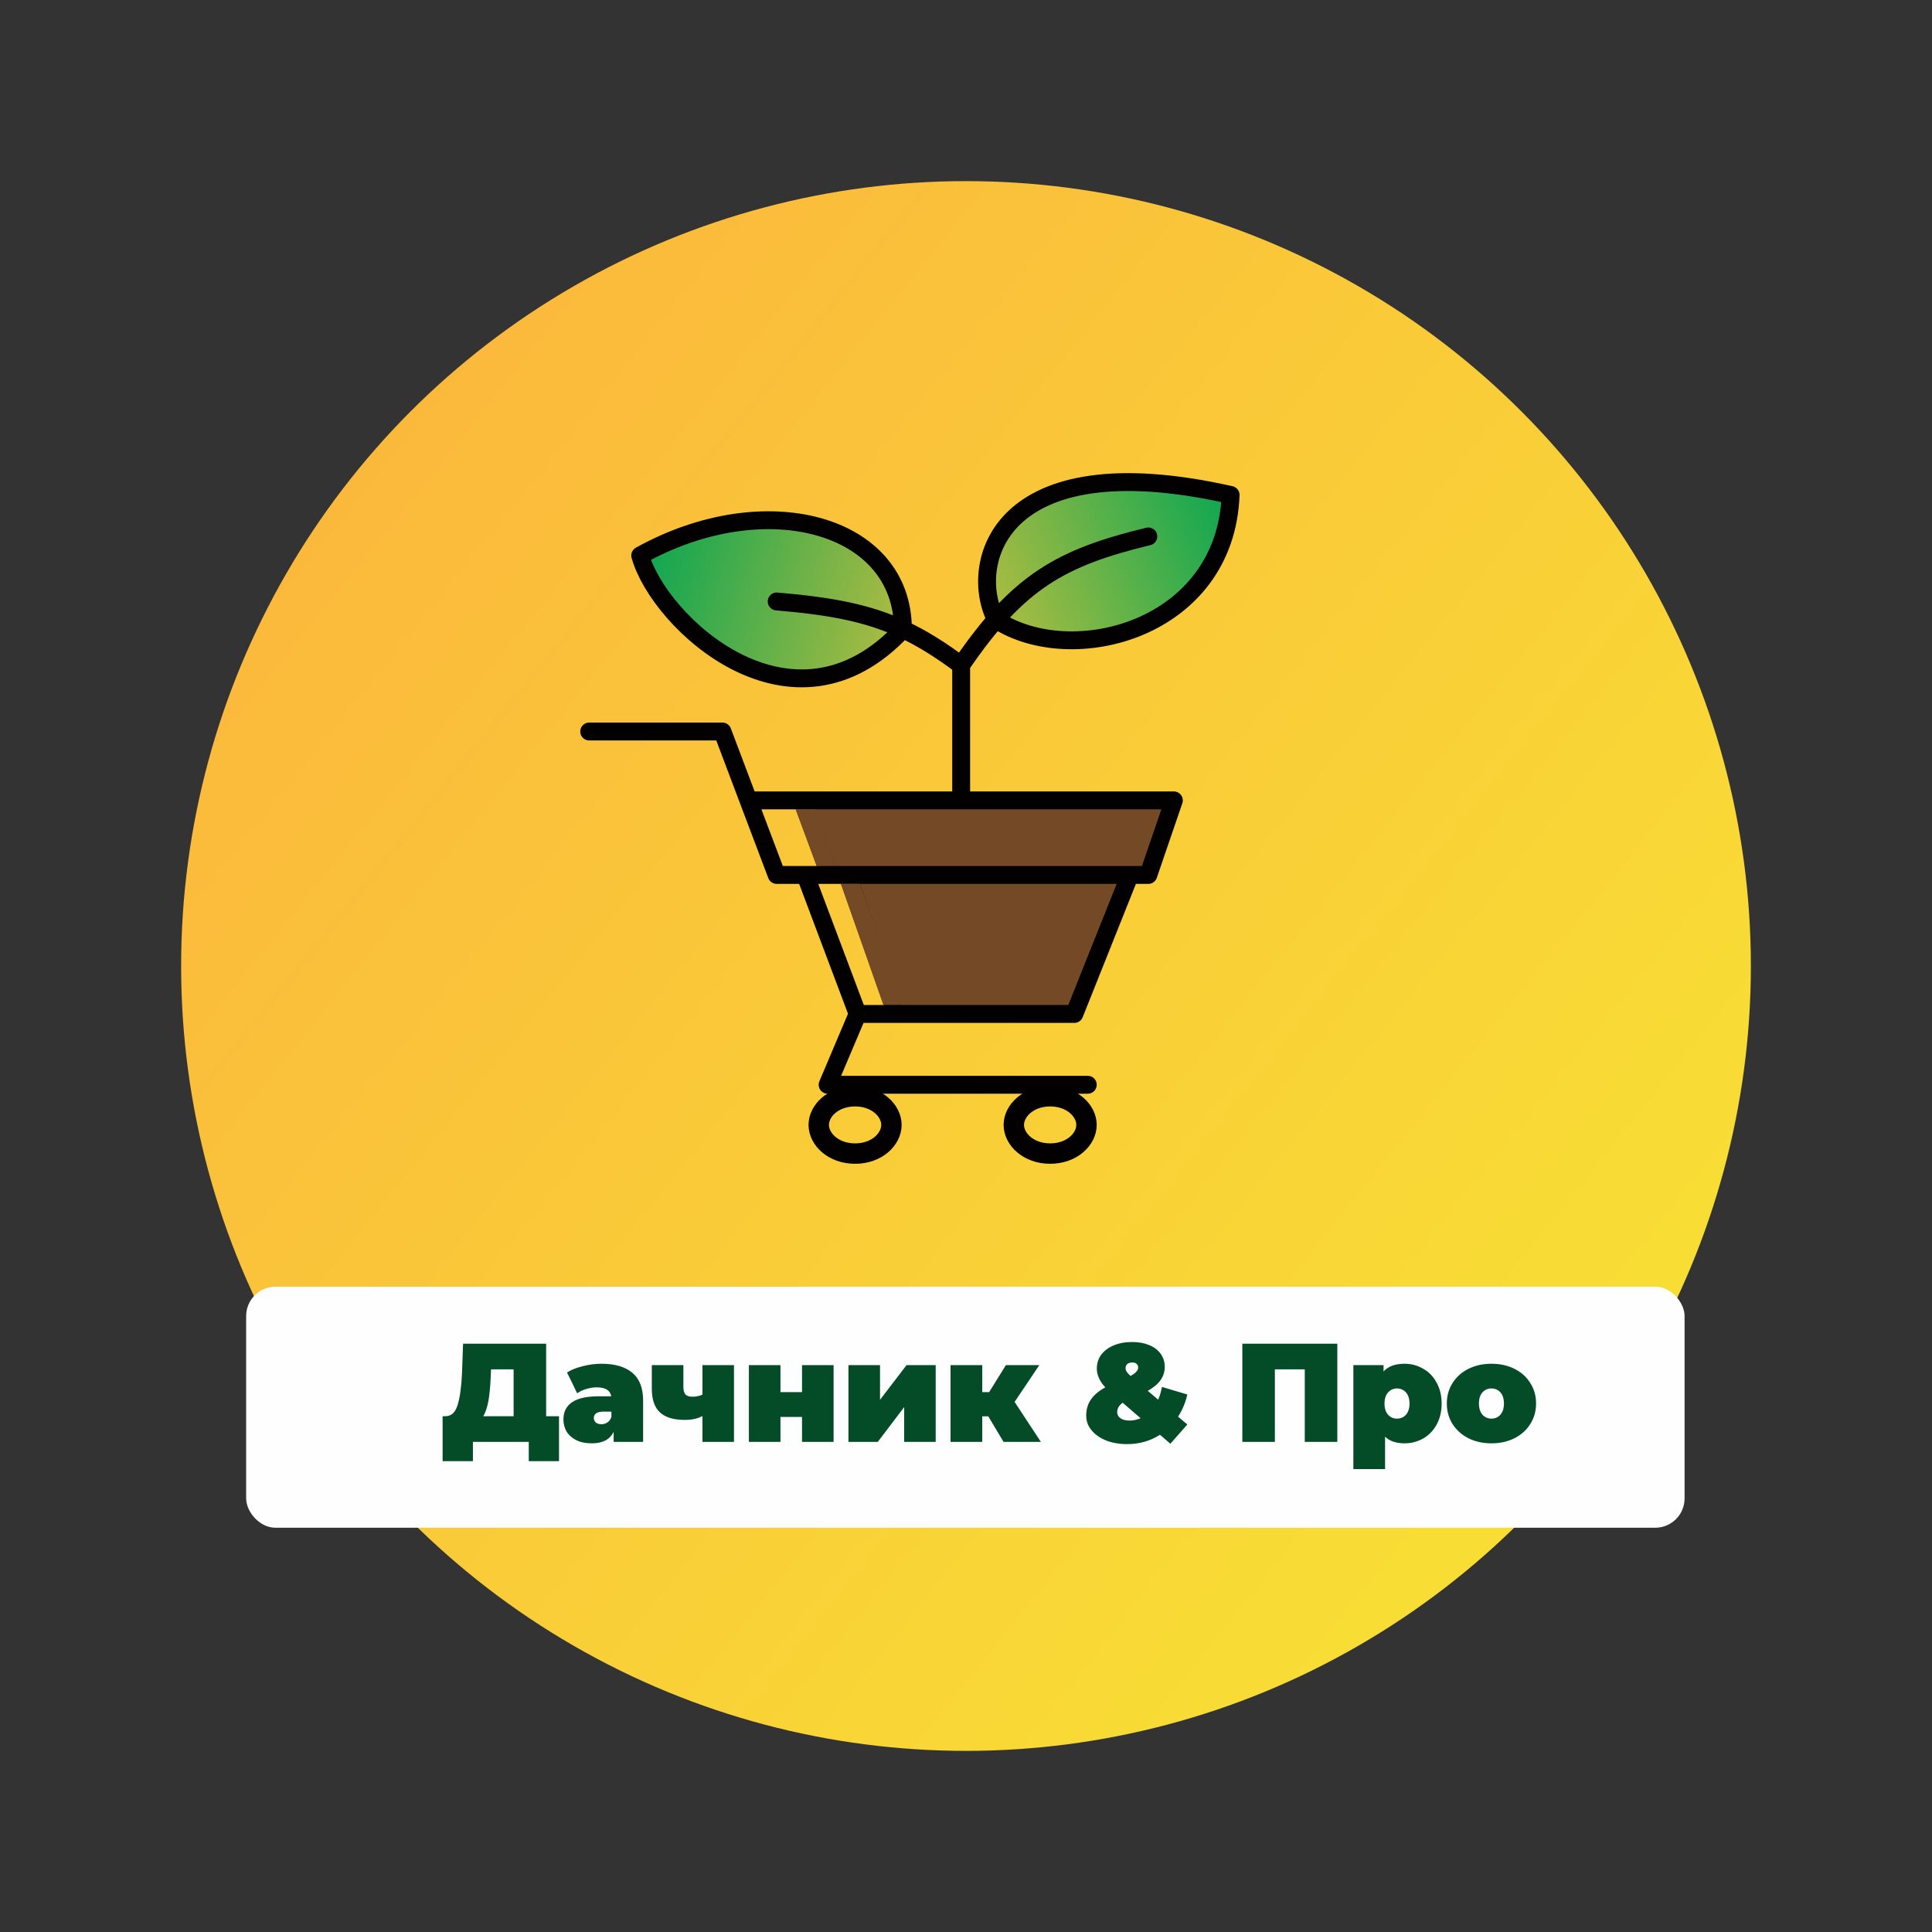 <?xml version="1.0" encoding="UTF-8"?> <svg xmlns="http://www.w3.org/2000/svg" width="32" height="32" viewBox="0 0 32 32" fill="none"><rect x="0" y="0" width="32" height="32" fill="#333333" stroke="none"/> <circle cx="16" cy="16" r="13" fill="url(#paint0_linear_101_41)"></circle> <path d="M14.955 10.423C14.955 8.673 12.674 8.05 10.604 9.201C10.91 10.307 13.128 12.391 14.955 10.423Z" fill="url(#paint1_linear_101_41)"></path> <path d="M20.383 8.198C16.496 7.322 16.032 9.37 16.496 10.263C17.742 11.086 20.298 10.437 20.383 8.198Z" fill="url(#paint2_linear_101_41)"></path> <path d="M19.02 14.492L19.443 13.257H15.92H13.286L13.74 14.492H14.036H18.714H19.02Z" fill="#744A26"></path> <path d="M17.795 16.794L18.714 14.492H14.036L14.849 16.794H17.795Z" fill="#744A26"></path> <path d="M9.759 12.116H11.966L12.397 13.257M12.397 13.257L12.864 14.492H13.339M12.397 13.257H13.286M13.339 14.492L14.205 16.794M13.339 14.492H13.74M14.205 16.794L13.708 17.967H18.017M14.205 16.794H14.849M18.714 14.492H19.02L19.443 13.257H15.92M18.714 14.492L17.795 16.794H14.849M18.714 14.492H14.036M15.92 13.257V11.018M15.92 13.257H13.286M15.92 11.018C16.867 9.627 17.581 9.234 19.02 8.885M15.92 11.018C15.577 10.762 15.271 10.57 14.955 10.423M12.864 9.962C13.774 10.039 14.38 10.156 14.955 10.423M14.955 10.423C14.955 8.673 12.674 8.05 10.604 9.201C10.91 10.307 13.128 12.391 14.955 10.423ZM13.286 13.257L13.74 14.492M13.74 14.492H14.036M14.036 14.492L14.849 16.794M20.383 8.198C16.496 7.322 16.032 9.37 16.496 10.263C17.742 11.086 20.298 10.437 20.383 8.198Z" stroke="#020000" stroke-width="0.296" stroke-linecap="round" stroke-linejoin="round"></path> <path d="M14.765 18.632C14.765 18.867 14.525 19.107 14.163 19.107C13.801 19.107 13.561 18.867 13.561 18.632C13.561 18.397 13.801 18.157 14.163 18.157C14.525 18.157 14.765 18.397 14.765 18.632Z" stroke="#020000" stroke-width="0.338"></path> <path d="M17.996 18.632C17.996 18.867 17.756 19.107 17.394 19.107C17.032 19.107 16.792 18.867 16.792 18.632C16.792 18.397 17.032 18.157 17.394 18.157C17.756 18.157 17.996 18.397 17.996 18.632Z" stroke="#020000" stroke-width="0.338"></path> <path d="M13.498 13.413H13.191L13.536 14.333H13.832L13.498 13.413Z" fill="#744A26" stroke="#744A26" stroke-width="0.021" stroke-linecap="round"></path> <path d="M14.236 14.648H13.941L14.638 16.634H14.954L14.236 14.648Z" fill="#744A26" stroke="#744A26" stroke-width="0.021" stroke-linecap="round"></path> <rect x="4.077" y="21.312" width="23.825" height="3.992" rx="0.486" fill="#FEFEFE"></rect> <path d="M9.259 23.457V24.201H8.758V23.882H7.833V24.201H7.331V23.457H7.377C7.472 23.457 7.539 23.398 7.577 23.278C7.616 23.159 7.641 22.983 7.652 22.751L7.67 22.256H9.046V23.457H9.259ZM8.128 22.797C8.122 22.954 8.109 23.087 8.091 23.197C8.072 23.305 8.043 23.392 8.005 23.457H8.507V22.681H8.133L8.128 22.797ZM9.964 22.588C10.187 22.588 10.357 22.639 10.475 22.739C10.593 22.838 10.652 22.992 10.652 23.199V23.882H10.164V23.715C10.103 23.842 9.983 23.906 9.804 23.906C9.703 23.906 9.617 23.889 9.546 23.854C9.476 23.819 9.423 23.772 9.385 23.713C9.35 23.652 9.332 23.585 9.332 23.511C9.332 23.385 9.38 23.29 9.476 23.225C9.572 23.16 9.718 23.127 9.913 23.127H10.124C10.107 23.028 10.027 22.979 9.885 22.979C9.828 22.979 9.77 22.988 9.711 23.006C9.652 23.023 9.601 23.047 9.56 23.078L9.392 22.732C9.465 22.687 9.553 22.652 9.655 22.628C9.759 22.601 9.862 22.588 9.964 22.588ZM9.962 23.59C9.999 23.59 10.032 23.579 10.062 23.559C10.091 23.539 10.113 23.509 10.127 23.469V23.381H9.996C9.89 23.381 9.836 23.416 9.836 23.487C9.836 23.517 9.847 23.542 9.869 23.562C9.892 23.58 9.923 23.59 9.962 23.59ZM12.157 22.611V23.882H11.635V23.453C11.56 23.496 11.463 23.518 11.342 23.518C11.158 23.518 11.021 23.477 10.931 23.394C10.841 23.311 10.796 23.179 10.796 23V22.611H11.319V22.965C11.319 23.028 11.33 23.072 11.354 23.097C11.378 23.122 11.416 23.134 11.467 23.134C11.529 23.134 11.585 23.123 11.635 23.099V22.611H12.157ZM12.404 22.611H12.927V23.058H13.284V22.611H13.807V23.882H13.284V23.469H12.927V23.882H12.404V22.611ZM14.053 22.611H14.576V23.185L15.015 22.611H15.498V23.882H14.976V23.306L14.539 23.882H14.053V22.611ZM16.369 23.459H16.269V23.882H15.744V22.611H16.269V23.058H16.383L16.661 22.611H17.214L16.805 23.22L17.24 23.882H16.622L16.369 23.459ZM19.666 23.097C19.635 23.233 19.584 23.356 19.512 23.464L19.666 23.594L19.385 23.913L19.213 23.764C19.052 23.868 18.87 23.919 18.669 23.919C18.54 23.919 18.424 23.899 18.32 23.859C18.218 23.817 18.138 23.761 18.079 23.689C18.02 23.618 17.991 23.538 17.991 23.448C17.991 23.346 18.016 23.257 18.067 23.183C18.118 23.107 18.198 23.039 18.307 22.979C18.214 22.879 18.167 22.776 18.167 22.667C18.167 22.581 18.191 22.505 18.239 22.439C18.289 22.373 18.358 22.321 18.446 22.284C18.534 22.247 18.637 22.228 18.753 22.228C18.86 22.228 18.953 22.245 19.034 22.279C19.116 22.312 19.179 22.36 19.224 22.423C19.269 22.485 19.292 22.557 19.292 22.639C19.292 22.721 19.268 22.795 19.222 22.86C19.177 22.924 19.107 22.982 19.011 23.037L19.183 23.183C19.21 23.121 19.231 23.051 19.245 22.972L19.666 23.097ZM18.755 22.567C18.719 22.567 18.692 22.576 18.671 22.593C18.653 22.61 18.643 22.632 18.643 22.66C18.643 22.68 18.649 22.7 18.66 22.718C18.672 22.737 18.694 22.761 18.725 22.79C18.81 22.744 18.852 22.697 18.852 22.651C18.852 22.626 18.844 22.606 18.827 22.591C18.81 22.575 18.786 22.567 18.755 22.567ZM18.709 23.529C18.77 23.529 18.832 23.516 18.892 23.49L18.595 23.234C18.534 23.277 18.504 23.329 18.504 23.39C18.504 23.43 18.522 23.463 18.558 23.49C18.595 23.516 18.645 23.529 18.709 23.529ZM22.15 22.256V23.882H21.611V22.681H21.116V23.882H20.577V22.256H22.15ZM23.264 22.588C23.376 22.588 23.478 22.615 23.571 22.67C23.666 22.722 23.74 22.799 23.794 22.9C23.85 23 23.878 23.116 23.878 23.248C23.878 23.38 23.85 23.496 23.794 23.597C23.74 23.696 23.666 23.772 23.571 23.827C23.478 23.879 23.376 23.906 23.264 23.906C23.123 23.906 23.016 23.869 22.941 23.796V24.333H22.416V22.611H22.916V22.716C22.992 22.631 23.108 22.588 23.264 22.588ZM23.139 23.497C23.199 23.497 23.249 23.475 23.288 23.432C23.326 23.388 23.346 23.327 23.346 23.248C23.346 23.169 23.326 23.108 23.288 23.064C23.249 23.02 23.199 22.997 23.139 22.997C23.078 22.997 23.029 23.02 22.99 23.064C22.951 23.108 22.932 23.169 22.932 23.248C22.932 23.327 22.951 23.388 22.99 23.432C23.029 23.475 23.078 23.497 23.139 23.497ZM24.703 23.906C24.562 23.906 24.435 23.878 24.322 23.822C24.21 23.765 24.123 23.686 24.059 23.587C23.996 23.487 23.964 23.373 23.964 23.246C23.964 23.119 23.996 23.006 24.059 22.907C24.123 22.806 24.21 22.728 24.322 22.672C24.435 22.616 24.562 22.588 24.703 22.588C24.845 22.588 24.972 22.616 25.084 22.672C25.197 22.728 25.284 22.806 25.346 22.907C25.41 23.006 25.442 23.119 25.442 23.246C25.442 23.373 25.41 23.487 25.346 23.587C25.284 23.686 25.197 23.765 25.084 23.822C24.972 23.878 24.845 23.906 24.703 23.906ZM24.703 23.497C24.763 23.497 24.813 23.475 24.852 23.432C24.89 23.387 24.91 23.325 24.91 23.246C24.91 23.167 24.89 23.106 24.852 23.062C24.813 23.019 24.763 22.997 24.703 22.997C24.642 22.997 24.593 23.019 24.554 23.062C24.515 23.106 24.496 23.167 24.496 23.246C24.496 23.325 24.515 23.387 24.554 23.432C24.593 23.475 24.642 23.497 24.703 23.497Z" fill="#044C28"></path> <defs> <linearGradient id="paint0_linear_101_41" x1="5.608" y1="7.013" x2="26.698" y2="23.973" gradientUnits="userSpaceOnUse"> <stop stop-color="#FBB83C"></stop> <stop offset="1" stop-color="#F8DF34"></stop> </linearGradient> <linearGradient id="paint1_linear_101_41" x1="10.572" y1="9.191" x2="15.06" y2="10.458" gradientUnits="userSpaceOnUse"> <stop stop-color="#0BA652"></stop> <stop offset="1" stop-color="#0BA652" stop-opacity="0.3"></stop> </linearGradient> <linearGradient id="paint2_linear_101_41" x1="20.383" y1="8.143" x2="16.243" y2="10.023" gradientUnits="userSpaceOnUse"> <stop stop-color="#0BA652"></stop> <stop offset="1" stop-color="#0BA652" stop-opacity="0.3"></stop> </linearGradient> </defs> </svg> 
